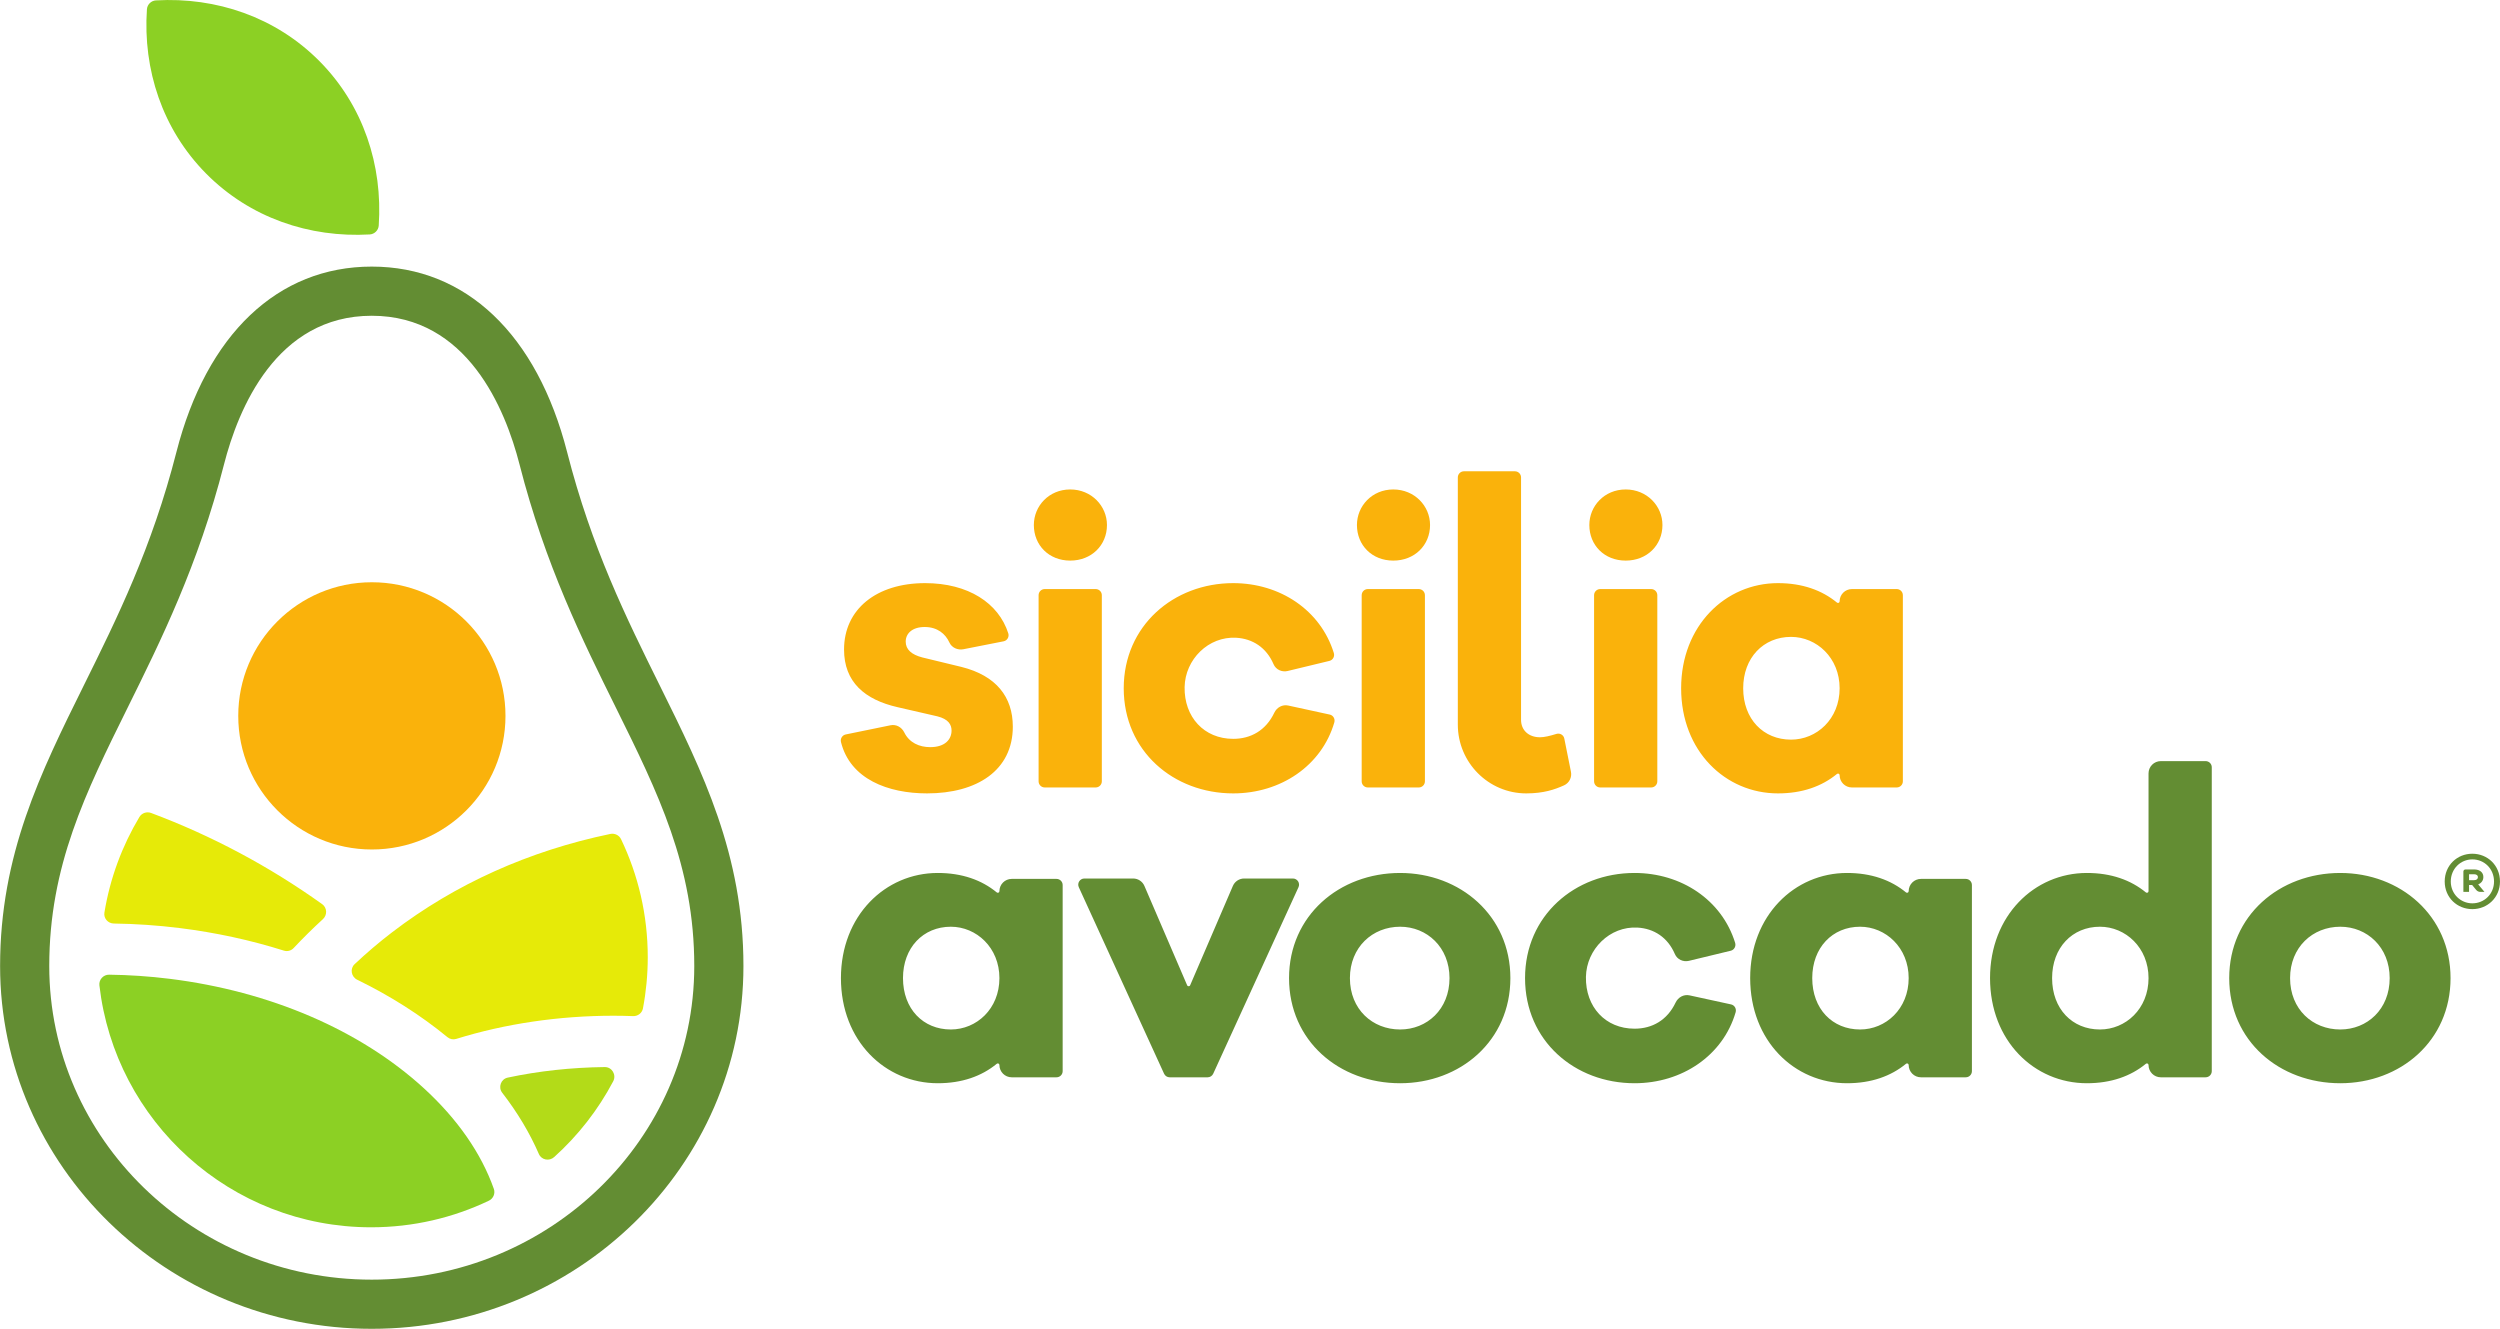 <svg xmlns="http://www.w3.org/2000/svg" viewBox="0 0 755.907 401.86" height="401.86" width="755.907" id="svg1" version="1.1">
  <defs id="defs1">
    <clipPath id="clipPath2" clipPathUnits="userSpaceOnUse">
      <path id="path2" transform="translate(-473.868,-193.044)" d="M 0,396.85 H 680.315 V 0 H 0 Z"></path>
    </clipPath>
    <clipPath id="clipPath4" clipPathUnits="userSpaceOnUse">
      <path id="path4" transform="translate(-598.605,-127.318)" d="M 0,396.85 H 680.315 V 0 H 0 Z"></path>
    </clipPath>
    <clipPath id="clipPath6" clipPathUnits="userSpaceOnUse">
      <path id="path6" transform="translate(-140.998,-277.518)" d="M 0,396.85 H 680.315 V 0 H 0 Z"></path>
    </clipPath>
    <clipPath id="clipPath8" clipPathUnits="userSpaceOnUse">
      <path id="path8" transform="translate(-80.37,-142.169)" d="M 0,396.85 H 680.315 V 0 H 0 Z"></path>
    </clipPath>
    <clipPath id="clipPath10" clipPathUnits="userSpaceOnUse">
      <path id="path10" transform="translate(-170.58,-101.32)" d="M 0,396.85 H 680.315 V 0 H 0 Z"></path>
    </clipPath>
    <clipPath id="clipPath12" clipPathUnits="userSpaceOnUse">
      <path id="path12" transform="translate(-81.425,-128.091)" d="M 0,396.85 H 680.315 V 0 H 0 Z"></path>
    </clipPath>
    <clipPath id="clipPath14" clipPathUnits="userSpaceOnUse">
      <path id="path14" transform="translate(-171.321,-186.783)" d="M 0,396.85 H 680.315 V 0 H 0 Z"></path>
    </clipPath>
    <clipPath id="clipPath16" clipPathUnits="userSpaceOnUse">
      <path id="path16" transform="translate(-129.161,-335.229)" d="M 0,396.85 H 680.315 V 0 H 0 Z"></path>
    </clipPath>
  </defs>
  <g transform="translate(-75.59,-63.636)" id="layer-MC0">
    <path clip-path="url(#clipPath2)" transform="matrix(1.333,0,0,-1.333,631.823,271.741)" style="fill:#fab20b;fill-opacity:1;fill-rule:nonzero;stroke:none" d="m 0,0 c 0,6.903 -5.199,11.654 -11.026,11.654 -6.277,0 -10.848,-4.751 -10.848,-11.654 0,-6.992 4.571,-11.654 10.848,-11.654 C -5.199,-11.654 0,-6.992 0,0 m 14.344,21.108 v -42.216 c 0,-0.77 -0.624,-1.394 -1.394,-1.394 H 2.788 c -1.54,0 -2.788,1.248 -2.788,2.787 0,0.317 -0.361,0.479 -0.604,0.278 -3.423,-2.815 -7.883,-4.41 -13.381,-4.41 -11.924,0 -21.964,9.592 -21.964,23.847 0,14.164 10.04,23.847 21.964,23.847 5.498,0 9.958,-1.596 13.381,-4.411 C -0.361,19.235 0,19.398 0,19.714 c 0,1.539 1.248,2.787 2.788,2.787 H 12.95 c 0.77,0 1.394,-0.624 1.394,-1.393 m -57.09,1.393 h -11.556 c -0.77,0 -1.394,-0.624 -1.394,-1.393 v -42.216 c 0,-0.77 0.624,-1.394 1.394,-1.394 h 11.556 c 0.77,0 1.394,0.624 1.394,1.394 v 42.216 c 0,0.769 -0.624,1.393 -1.394,1.393 m -5.777,22.593 c -4.842,0 -8.248,-3.765 -8.248,-8.068 0,-4.572 3.406,-8.069 8.248,-8.069 4.84,0 8.336,3.497 8.336,8.069 0,4.303 -3.496,8.068 -8.336,8.068 M -62.45,-11.405 c -0.163,0.814 -0.999,1.299 -1.792,1.051 -1.468,-0.458 -2.771,-0.763 -3.717,-0.763 -2.6,0 -4.303,1.615 -4.303,3.945 v 54.995 c 0,0.77 -0.624,1.394 -1.393,1.394 h -11.557 c -0.769,0 -1.393,-0.624 -1.393,-1.394 v -56.07 c 0,-8.588 6.948,-15.608 15.536,-15.6 3.904,0.004 6.441,0.868 8.565,1.83 1.174,0.532 1.814,1.814 1.561,3.078 z m -38.789,56.499 c -4.842,0 -8.248,-3.765 -8.248,-8.068 0,-4.572 3.406,-8.069 8.248,-8.069 4.841,0 8.337,3.497 8.337,8.069 0,4.303 -3.496,8.068 -8.337,8.068 m 5.777,-22.593 h -11.556 c -0.77,0 -1.394,-0.624 -1.394,-1.393 v -42.216 c 0,-0.77 0.624,-1.394 1.394,-1.394 h 11.556 c 0.77,0 1.395,0.624 1.395,1.394 v 42.216 c 0,0.769 -0.625,1.393 -1.395,1.393 m -20.192,-28.469 -9.421,2.051 c -1.307,0.284 -2.582,-0.422 -3.155,-1.629 -1.905,-4.01 -5.315,-5.929 -9.32,-5.929 -6.629,0 -11.142,4.966 -11.025,11.732 0.109,6.294 5.422,11.562 11.706,11.199 3.713,-0.215 6.841,-2.202 8.473,-6.009 0.523,-1.218 1.889,-1.845 3.178,-1.534 l 9.489,2.293 c 0.794,0.192 1.241,1.019 0.999,1.799 -3.014,9.734 -12.225,15.842 -22.82,15.842 -13.537,0 -24.834,-9.683 -24.834,-23.847 0,-14.255 11.297,-23.847 24.834,-23.847 10.765,0 20.065,6.27 22.932,16.094 0.23,0.788 -0.235,1.611 -1.036,1.785 m -53.092,28.469 h -11.556 c -0.769,0 -1.393,-0.624 -1.393,-1.393 v -42.216 c 0,-0.77 0.624,-1.394 1.393,-1.394 h 11.556 c 0.77,0 1.394,0.624 1.394,1.394 v 42.216 c 0,0.769 -0.624,1.393 -1.394,1.393 m -5.777,22.593 c -4.841,0 -8.248,-3.765 -8.248,-8.068 0,-4.572 3.407,-8.069 8.248,-8.069 4.841,0 8.337,3.497 8.337,8.069 0,4.303 -3.496,8.068 -8.337,8.068 m -13.018,-53.79 c 0,-9.951 -8.158,-15.151 -19.454,-15.151 -8.833,0 -17.423,3.217 -19.524,11.636 -0.194,0.779 0.287,1.571 1.074,1.733 l 10.165,2.084 c 1.291,0.265 2.533,-0.437 3.114,-1.62 1.145,-2.333 3.405,-3.343 5.888,-3.343 3.406,0 4.841,1.793 4.841,3.765 0,1.345 -0.717,2.6 -3.227,3.227 l -8.965,2.061 c -7.531,1.704 -12.193,5.738 -12.193,13.09 0,9.145 7.351,15.061 18.378,15.061 9.783,0 16.68,-4.523 18.874,-11.386 0.256,-0.799 -0.239,-1.649 -1.062,-1.812 l -9.114,-1.797 c -1.28,-0.253 -2.638,0.337 -3.177,1.526 -0.887,1.955 -2.719,3.518 -5.61,3.518 -2.779,0 -4.303,-1.435 -4.303,-3.317 0,-1.793 1.344,-2.958 3.765,-3.586 l 8.876,-2.152 c 7.888,-1.973 11.654,-6.813 11.654,-13.537" id="path1"></path>
    <path clip-path="url(#clipPath4)" transform="matrix(1.333,0,0,-1.333,798.14,359.377)" style="fill:#638d33;fill-opacity:1;fill-rule:nonzero;stroke:none" d="m 0,0 c 0,6.993 -5.109,11.653 -11.207,11.653 -6.275,0 -11.385,-4.66 -11.385,-11.653 0,-7.082 5.11,-11.655 11.385,-11.655 C -5.109,-11.655 0,-7.082 0,0 m 13.806,0 c 0,-14.255 -11.385,-23.848 -25.013,-23.848 -13.806,0 -25.19,9.593 -25.19,23.848 0,14.164 11.384,23.847 25.19,23.847 13.628,0 25.013,-9.683 25.013,-23.847 m -68.505,0 c 0,6.903 -5.2,11.653 -11.028,11.653 -6.275,0 -10.847,-4.75 -10.847,-11.653 0,-6.992 4.572,-11.655 10.847,-11.655 5.828,0 11.028,4.663 11.028,11.655 m 12.949,-22.503 h -10.161 c -1.54,0 -2.788,1.249 -2.788,2.788 0,0.316 -0.362,0.479 -0.605,0.278 -3.424,-2.815 -7.883,-4.411 -13.381,-4.411 -11.923,0 -21.964,9.593 -21.964,23.848 0,14.164 10.041,23.847 21.964,23.847 5.498,0 9.957,-1.596 13.381,-4.411 0.243,-0.201 0.605,-0.039 0.605,0.278 v 26.715 c 0,1.54 1.248,2.788 2.788,2.788 h 10.161 c 0.771,0 1.395,-0.624 1.395,-1.394 v -68.931 c 0,-0.771 -0.624,-1.395 -1.395,-1.395 M -109.106,0 c 0,6.903 -5.201,11.653 -11.026,11.653 -6.277,0 -10.848,-4.75 -10.848,-11.653 0,-6.992 4.571,-11.655 10.848,-11.655 5.825,0 11.026,4.663 11.026,11.655 m 12.951,-22.503 h -10.163 c -1.54,0 -2.788,1.249 -2.788,2.788 0,0.316 -0.362,0.479 -0.605,0.278 -3.423,-2.815 -7.883,-4.411 -13.381,-4.411 -11.923,0 -21.964,9.593 -21.964,23.848 0,14.164 10.041,23.847 21.964,23.847 5.498,0 9.958,-1.596 13.381,-4.411 0.243,-0.201 0.605,-0.039 0.605,0.278 0,1.539 1.248,2.787 2.788,2.787 h 10.163 c 0.769,0 1.393,-0.624 1.393,-1.394 v -42.215 c 0,-0.771 -0.624,-1.395 -1.393,-1.395 m -53.239,16.535 c 0.802,-0.175 1.267,-0.997 1.038,-1.785 -2.868,-9.824 -12.167,-16.095 -22.933,-16.095 -13.537,0 -24.833,9.593 -24.833,23.848 0,14.164 11.296,23.847 24.833,23.847 10.595,0 19.807,-6.109 22.819,-15.842 0.242,-0.78 -0.204,-1.608 -0.998,-1.799 l -9.489,-2.293 c -1.289,-0.311 -2.655,0.316 -3.178,1.534 -1.633,3.808 -4.761,5.795 -8.474,6.009 -6.286,0.362 -11.597,-4.907 -11.705,-11.201 -0.117,-6.766 4.397,-11.731 11.025,-11.731 4.005,0 7.415,1.92 9.319,5.93 0.575,1.207 1.85,1.913 3.156,1.629 z M -213.257,0 c 0,6.993 -5.11,11.653 -11.206,11.653 -6.275,0 -11.386,-4.66 -11.386,-11.653 0,-7.082 5.111,-11.655 11.386,-11.655 6.096,0 11.206,4.573 11.206,11.655 m 13.806,0 c 0,-14.255 -11.386,-23.848 -25.012,-23.848 -13.807,0 -25.192,9.593 -25.192,23.848 0,14.164 11.385,23.847 25.192,23.847 13.626,0 25.012,-9.683 25.012,-23.847 m -68.673,-22.503 h -8.609 c -0.546,0 -1.041,0.318 -1.268,0.815 l -19.344,42.305 c -0.422,0.924 0.253,1.974 1.268,1.974 h 11.055 c 1.114,0 2.121,-0.663 2.561,-1.686 l 9.691,-22.532 c 0.129,-0.3 0.553,-0.3 0.682,0 l 9.692,22.532 c 0.44,1.023 1.447,1.686 2.561,1.686 h 11.056 c 1.015,0 1.69,-1.05 1.267,-1.974 l -19.344,-42.305 c -0.227,-0.497 -0.723,-0.815 -1.268,-0.815 M -315.351,0 c 0,6.903 -5.199,11.653 -11.025,11.653 -6.277,0 -10.848,-4.75 -10.848,-11.653 0,-6.992 4.571,-11.655 10.848,-11.655 5.826,0 11.025,4.663 11.025,11.655 m 12.952,-22.503 h -10.163 c -1.54,0 -2.789,1.249 -2.789,2.788 0,0.316 -0.36,0.479 -0.605,0.278 -3.422,-2.815 -7.882,-4.411 -13.38,-4.411 -11.923,0 -21.963,9.593 -21.963,23.848 0,14.164 10.04,23.847 21.963,23.847 5.498,0 9.958,-1.596 13.38,-4.411 0.245,-0.201 0.605,-0.039 0.605,0.278 0,1.539 1.249,2.787 2.789,2.787 h 10.163 c 0.769,0 1.393,-0.624 1.393,-1.394 v -42.215 c 0,-0.771 -0.624,-1.395 -1.393,-1.395 m 321.55,44.714 c 0.532,0 0.868,0.28 0.868,0.7 0,0.391 -0.336,0.644 -0.868,0.644 h -1.147 v -1.344 z m -2.433,-2.657 v 4.621 c 0,0.259 0.21,0.47 0.469,0.47 h 1.993 c 1.287,0 2.07,-0.7 2.07,-1.707 0,-0.784 -0.447,-1.398 -1.176,-1.678 l 1.427,-1.706 h -0.937 c -0.363,0 -0.707,0.162 -0.937,0.443 l -0.923,1.124 h -0.7 v -1.567 z m 6.951,2.357 c 0,2.884 -2.193,5.015 -4.92,5.015 -2.664,0 -4.89,-2.131 -4.89,-5.015 0,-2.821 2.226,-4.952 4.89,-4.952 2.727,0 4.92,2.131 4.92,4.952 m 1.349,0 c 0,-3.636 -2.822,-6.267 -6.269,-6.267 -3.447,0 -6.268,2.631 -6.268,6.267 0,3.666 2.821,6.3 6.268,6.3 3.447,0 6.269,-2.634 6.269,-6.3" id="path3"></path>
    <path clip-path="url(#clipPath6)" transform="matrix(1.333,0,0,-1.333,187.998,159.11)" style="fill:#638d33;fill-opacity:1;fill-rule:nonzero;stroke:none" d="m 0,0 c -21.661,0 -30.298,-21.13 -33.518,-33.727 -5.831,-22.804 -14.334,-39.977 -21.836,-55.127 -9.551,-19.292 -17.8,-35.951 -17.8,-58.651 0,-39.224 32.817,-71.134 73.154,-71.134 40.337,0 73.154,31.91 73.154,71.134 0,22.7 -8.249,39.359 -17.8,58.651 -7.502,15.15 -16.005,32.323 -21.836,55.127 C 30.297,-21.13 21.659,0 0,0 m 0,-229.79 c -46.486,0 -84.306,36.912 -84.306,82.285 0,25.31 9.209,43.908 18.959,63.599 7.613,15.375 15.485,31.273 21.025,52.942 6.844,26.765 22.998,42.115 44.322,42.115 21.323,0 37.478,-15.35 44.322,-42.115 5.54,-21.669 13.412,-37.567 21.025,-52.942 9.75,-19.691 18.959,-38.289 18.959,-63.599 0,-45.373 -37.82,-82.285 -84.306,-82.285" id="path5"></path>
    <path clip-path="url(#clipPath8)" transform="matrix(1.333,0,0,-1.333,107.159,339.574)" style="fill:#e6ea08;fill-opacity:1;fill-rule:nonzero;stroke:none" d="m 0,0 c -0.213,-1.302 0.816,-2.461 2.135,-2.478 4.927,-0.064 9.912,-0.401 14.922,-1.023 8.184,-1.017 16.115,-2.745 23.653,-5.121 0.792,-0.249 1.643,-0.025 2.211,0.58 2.129,2.267 4.346,4.459 6.646,6.563 1.026,0.94 0.958,2.592 -0.174,3.401 C 37.307,10.558 24.231,17.501 10.585,22.603 9.604,22.97 8.477,22.589 7.938,21.688 4.024,15.145 1.282,7.818 0,0 m 65.277,-4.451 c 14.315,10.955 31.088,18.472 49.484,22.296 0.979,0.204 1.997,-0.286 2.429,-1.189 3.883,-8.103 6.058,-17.181 6.058,-26.767 0,-3.976 -0.377,-7.862 -1.093,-11.628 -0.199,-1.053 -1.162,-1.781 -2.233,-1.741 -1.481,0.054 -2.959,0.087 -4.428,0.087 -12.394,0 -24.624,-1.813 -35.686,-5.256 -0.691,-0.215 -1.428,-0.07 -1.987,0.389 -6.098,5.009 -12.985,9.379 -20.476,13.031 -1.37,0.667 -1.699,2.491 -0.589,3.535 2.717,2.557 5.564,4.98 8.521,7.244 z" id="path7"></path>
    <path clip-path="url(#clipPath10)" transform="matrix(1.333,0,0,-1.333,227.44,394.041)" style="fill:#b3db18;fill-opacity:1;fill-rule:nonzero;stroke:none" d="m 0,0 c 3.456,-4.463 6.238,-9.121 8.32,-13.903 0.594,-1.364 2.362,-1.684 3.467,-0.688 C 17.2,-9.715 21.749,-3.9 25.179,2.598 25.949,4.057 24.907,5.845 23.257,5.825 15.705,5.735 8.285,4.933 1.242,3.431 -0.299,3.102 -0.965,1.246 0,0" id="path9"></path>
    <path clip-path="url(#clipPath12)" transform="matrix(1.333,0,0,-1.333,108.567,358.345)" style="fill:#8cd024;fill-opacity:1;fill-rule:nonzero;stroke:none" d="m 0,0 c -1.295,0.015 -2.34,-1.127 -2.192,-2.414 3.546,-30.893 29.784,-54.885 61.627,-54.885 9.573,0 18.639,2.171 26.734,6.043 0.986,0.472 1.477,1.632 1.113,2.662 -2.846,8.047 -8.223,15.839 -15.911,22.867 C 56.976,-12.567 36.514,-3.763 13.753,-0.935 9.128,-0.359 4.533,-0.053 0,0" id="path11"></path>
    <path clip-path="url(#clipPath14)" transform="matrix(1.333,0,0,-1.333,228.428,280.089)" style="fill:#fab20b;fill-opacity:1;fill-rule:nonzero;stroke:none" d="m 0,0 c 0,-16.738 -13.569,-30.308 -30.307,-30.308 -16.738,0 -30.307,13.57 -30.307,30.308 0,16.738 13.569,30.307 30.307,30.307 C -13.569,30.307 0,16.738 0,0" id="path13"></path>
    <path clip-path="url(#clipPath16)" transform="matrix(1.333,0,0,-1.333,172.215,82.161)" style="fill:#8cd024;fill-opacity:1;fill-rule:nonzero;stroke:none" d="m 0,0 c -9.934,10.037 -23.446,14.592 -37.121,13.807 -1.08,-0.062 -1.967,-0.94 -2.04,-2.018 -0.926,-13.667 3.489,-27.226 13.423,-37.263 9.933,-10.036 23.445,-14.591 37.121,-13.807 1.079,0.062 1.966,0.94 2.039,2.019 C 14.349,-23.596 9.934,-10.037 0,0" id="path15"></path>
  </g>
</svg>

